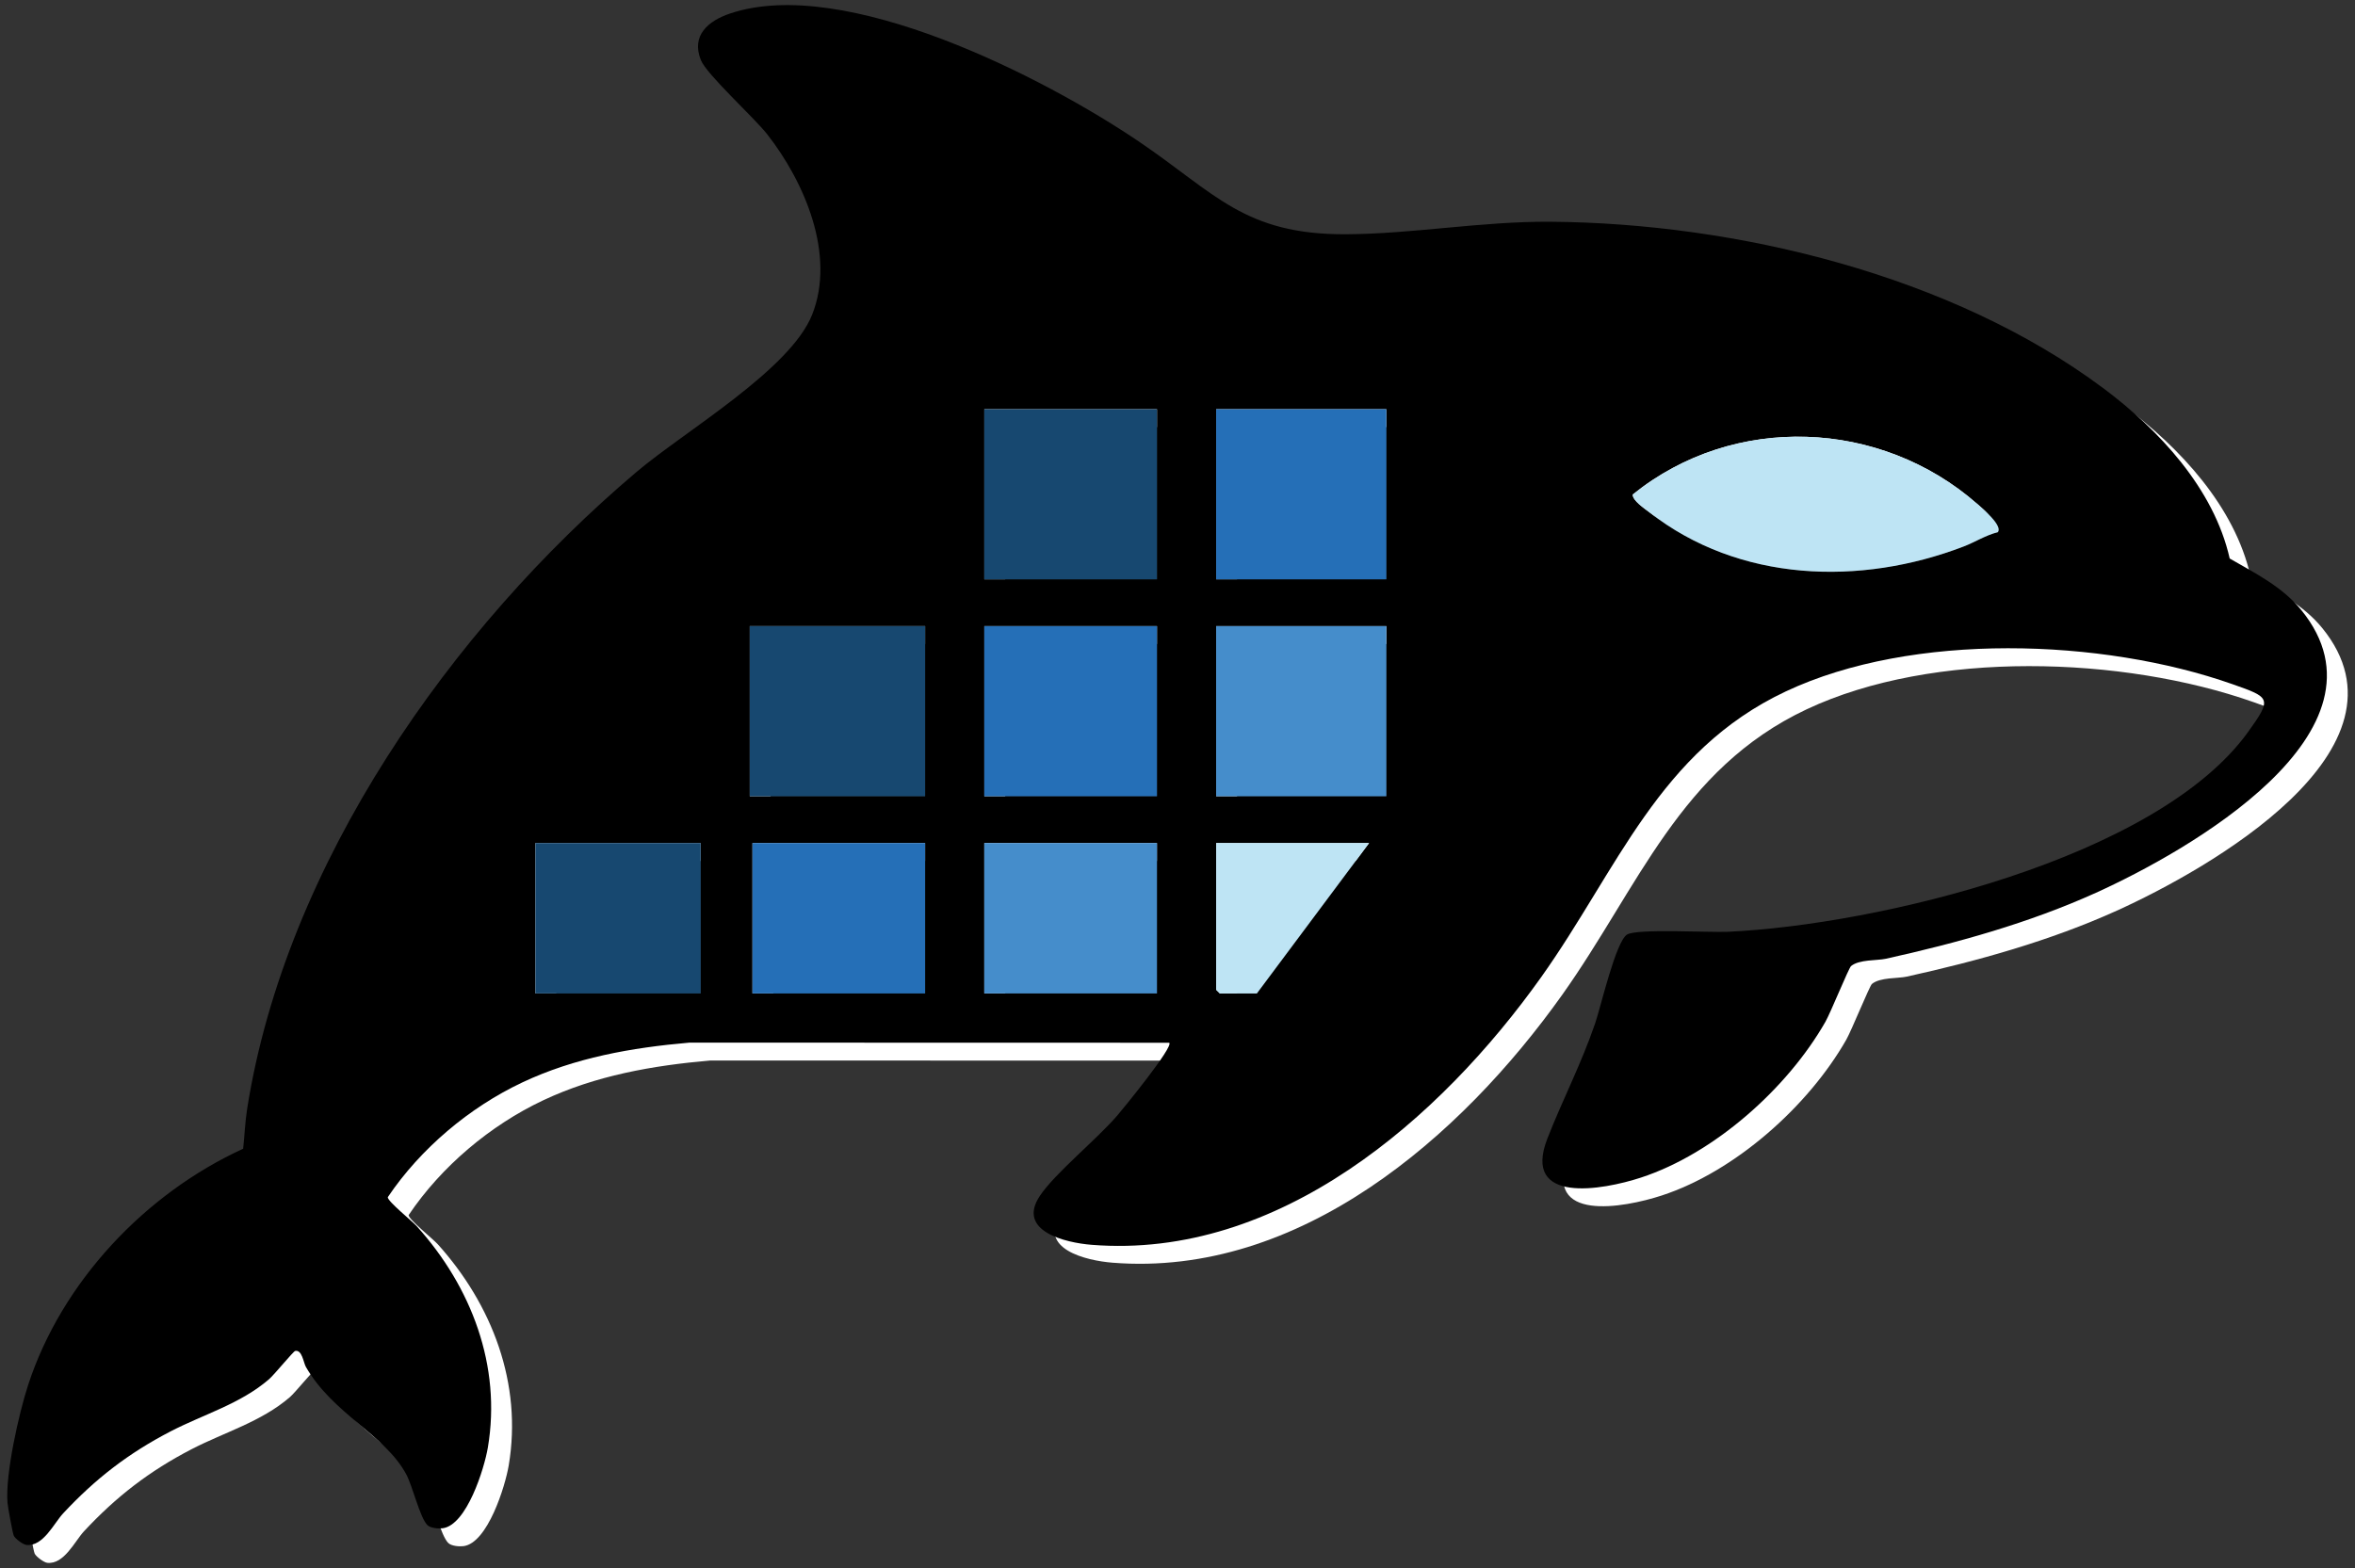 <?xml version="1.0" encoding="UTF-8"?>
<svg id="Laag_1" xmlns="http://www.w3.org/2000/svg" version="1.1" viewBox="0 0 789.93 526.14">
  <rect x="0" y="0" width="789.93" height="526.14" fill="#333333" stroke="none"/>
  <!-- Generator: Adobe Illustrator 29.8.2, SVG Export Plug-In . SVG Version: 2.1.1 Build 3)  -->
  <defs>
    <style>
      .st0 {
        fill: #458dcb;
      }

      .st1 {
        fill: #bee4f4;
      }

      .st2 {
        fill: #256fb7;
      }

      .st3 {
        fill: #fff;
      }

      .st4 {
        fill: #174870;
      }
    </style>
  </defs>
  <path class="st3" d="M712.43,136.19c18.75,13.99,37.17,33.72,42.47,57.2,8.65,5,17.61,9.43,24.04,17.33,33.19,40.77-38.7,81.16-68.92,94.83-22.37,10.12-46.61,16.86-70.51,22.14-2.86.63-8.9.18-11.62,2.45-.79.66-6.83,15.59-8.6,18.7-12.73,22.32-37.3,44.23-61.89,52.27-12.86,4.2-40.06,9.12-31.35-13.14,5.08-13,11.28-24.84,16-38.59,1.9-5.52,6.9-27.44,10.71-29.82,3.3-2.06,27.7-.65,33.82-.93,49.84-2.28,143.83-24.45,174.5-67.06,8.16-11.34,7.44-11.55-5.32-16.04-43.59-15.34-107.24-17.56-149.75,2.45-42.6,20.05-56.45,59.88-82.02,95.82-33.9,47.65-88.02,94.86-150.83,89.86-8.76-.7-25.3-4.57-17.33-16.47,5.11-7.63,19.02-18.85,25.98-26.96,1.88-2.19,18.91-23.01,17.39-24.37l-160.94-.04c-19.36,1.68-38.45,5.04-56.11,13.38s-34.08,22.13-45.08,38.48c-.12,1.35,8.18,8.02,9.78,9.8,18.25,20.28,28.41,46.77,23.79,74.19-1.18,7.02-7.07,26.02-15.15,27.09-1.42.19-4.06-.04-5.1-1.03-2.53-2.43-4.99-13.18-7.19-17.2-7.25-13.27-24.45-20.08-33.59-35.89-.81-1.4-1.27-5.87-3.6-5.37-.63.13-6.98,7.94-8.76,9.48-9.59,8.29-21.92,11.76-32.98,17.48-14.18,7.35-25.28,15.92-36.12,27.57-3.06,3.29-6.65,11.16-12.29,10.56-1.14-.12-3.79-2.1-4.24-3.11-.4-.9-1.99-9.59-2.11-11.12-.76-9.52,3.81-29.91,6.93-39.46,11.3-34.6,39.27-64.21,72.12-79.25.48-4.52.65-9.03,1.36-13.52,12.98-82.02,68.33-160.85,130.57-213.54,16.18-13.7,51.54-34.23,58.91-52.76,7.99-20.08-2.52-44.53-15.04-60.52-4.47-5.7-20.32-20.07-22.27-24.91-3.35-8.29,2.49-13.19,9.83-15.65,38.43-12.88,105.46,21.51,137.28,43.1,25.46,17.27,35.2,31.12,69.19,30.98,22.43-.1,45.69-4.37,68.66-4.2,62.41.47,134.63,17.94,185.36,55.79ZM395.08,143.3h-57.91v57.07h57.91v-57.07ZM472.02,143.3h-57.08v57.07h57.08v-57.07ZM670.23,175.09c-32.48-28.52-81.72-30.51-115.54-3.19-.22,1.98,4,4.76,5.58,5.99,30.02,23.48,70.75,24.8,105.47,11.43,3.79-1.46,7.37-3.78,11.36-4.76,1.81-2.15-5.12-7.94-6.87-9.48ZM258.49,216.08v57.07h58.82v-57.07h-58.82ZM395.08,216.08h-57.91v57.07h57.91v-57.07ZM472.02,216.08h-57.08v57.07h57.08v-57.07ZM242.02,288.86h-55.43v50.45h55.43v-50.45ZM259.4,288.86v50.45h57.91v-50.45h-57.91ZM337.16,288.86v50.45h57.91v-50.45h-57.91ZM466.22,288.86h-51.29v49.21l1.24,1.24h12.41l37.64-50.45Z"/>
  <path d="M705.43,130.19c18.75,13.99,37.17,33.72,42.47,57.2,8.65,5,17.61,9.43,24.04,17.33,33.19,40.77-38.7,81.16-68.92,94.83-22.37,10.12-46.61,16.86-70.51,22.14-2.86.63-8.9.18-11.62,2.45-.79.66-6.83,15.59-8.6,18.7-12.73,22.32-37.3,44.23-61.89,52.27-12.86,4.2-40.06,9.12-31.35-13.14,5.08-13,11.28-24.84,16-38.59,1.9-5.52,6.9-27.44,10.71-29.82,3.3-2.06,27.7-.65,33.82-.93,49.84-2.28,143.83-24.45,174.5-67.06,8.16-11.34,7.44-11.55-5.32-16.04-43.59-15.34-107.24-17.56-149.75,2.45-42.6,20.05-56.45,59.88-82.02,95.82-33.9,47.65-88.02,94.86-150.83,89.86-8.76-.7-25.3-4.57-17.33-16.47,5.11-7.63,19.02-18.85,25.98-26.96,1.88-2.19,18.91-23.01,17.39-24.37l-160.94-.04c-19.36,1.68-38.45,5.04-56.11,13.38s-34.08,22.13-45.08,38.48c-.12,1.35,8.18,8.02,9.78,9.8,18.25,20.28,28.41,46.77,23.79,74.19-1.18,7.02-7.07,26.02-15.15,27.09-1.42.19-4.06-.04-5.1-1.03-2.53-2.43-4.99-13.18-7.19-17.2-7.25-13.27-24.45-20.08-33.59-35.89-.81-1.4-1.27-5.87-3.6-5.37-.63.13-6.98,7.94-8.76,9.48-9.59,8.29-21.92,11.76-32.98,17.48-14.18,7.35-25.28,15.92-36.12,27.57-3.06,3.29-6.65,11.16-12.29,10.56-1.14-.12-3.79-2.1-4.24-3.11-.4-.9-1.99-9.59-2.11-11.12-.76-9.52,3.81-29.91,6.93-39.46,11.3-34.6,39.27-64.21,72.12-79.25.48-4.52.65-9.03,1.36-13.52,12.98-82.02,68.33-160.85,130.57-213.54,16.18-13.7,51.54-34.23,58.91-52.76,7.99-20.08-2.52-44.53-15.04-60.52-4.47-5.7-20.32-20.07-22.27-24.91-3.35-8.29,2.49-13.19,9.83-15.65,38.43-12.88,105.46,21.51,137.28,43.1,25.46,17.27,35.2,31.12,69.19,30.98,22.43-.1,45.69-4.37,68.66-4.2,62.41.47,134.63,17.94,185.36,55.79ZM388.08,137.3h-57.91v57.07h57.91v-57.07ZM465.02,137.3h-57.08v57.07h57.08v-57.07ZM663.23,169.09c-32.48-28.52-81.72-30.51-115.54-3.19-.22,1.98,4,4.76,5.58,5.99,30.02,23.48,70.75,24.8,105.47,11.43,3.79-1.46,7.37-3.78,11.36-4.76,1.81-2.15-5.12-7.94-6.87-9.48ZM251.49,210.08v57.07h58.82v-57.07h-58.82ZM388.08,210.08h-57.91v57.07h57.91v-57.07ZM465.02,210.08h-57.08v57.07h57.08v-57.07ZM235.02,282.86h-55.43v50.45h55.43v-50.45ZM252.4,282.86v50.45h57.91v-50.45h-57.91ZM330.16,282.86v50.45h57.91v-50.45h-57.91ZM459.22,282.86h-51.29v49.21l1.24,1.24h12.41l37.64-50.45Z"/>
  <path class="st1" d="M663.23,169.09c1.75,1.54,8.68,7.33,6.87,9.48-3.99.98-7.57,3.3-11.36,4.76-34.73,13.36-75.46,12.05-105.47-11.43-1.57-1.23-5.79-4.01-5.58-5.99,33.82-27.32,83.06-25.33,115.54,3.19Z"/>
  <rect class="st4" x="251.49" y="210.08" width="58.82" height="57.07"/>
  <rect class="st4" x="330.16" y="137.3" width="57.91" height="57.07"/>
  <rect class="st2" x="330.16" y="210.08" width="57.91" height="57.07"/>
  <rect class="st2" x="407.93" y="137.3" width="57.08" height="57.07"/>
  <rect class="st0" x="407.93" y="210.08" width="57.08" height="57.07"/>
  <rect class="st2" x="252.4" y="282.86" width="57.91" height="50.45"/>
  <rect class="st0" x="330.16" y="282.86" width="57.91" height="50.45"/>
  <rect class="st4" x="179.59" y="282.86" width="55.43" height="50.45"/>
  <polygon class="st1" points="459.22 282.86 421.58 333.32 409.17 333.32 407.93 332.08 407.93 282.86 459.22 282.86"/>
</svg>
